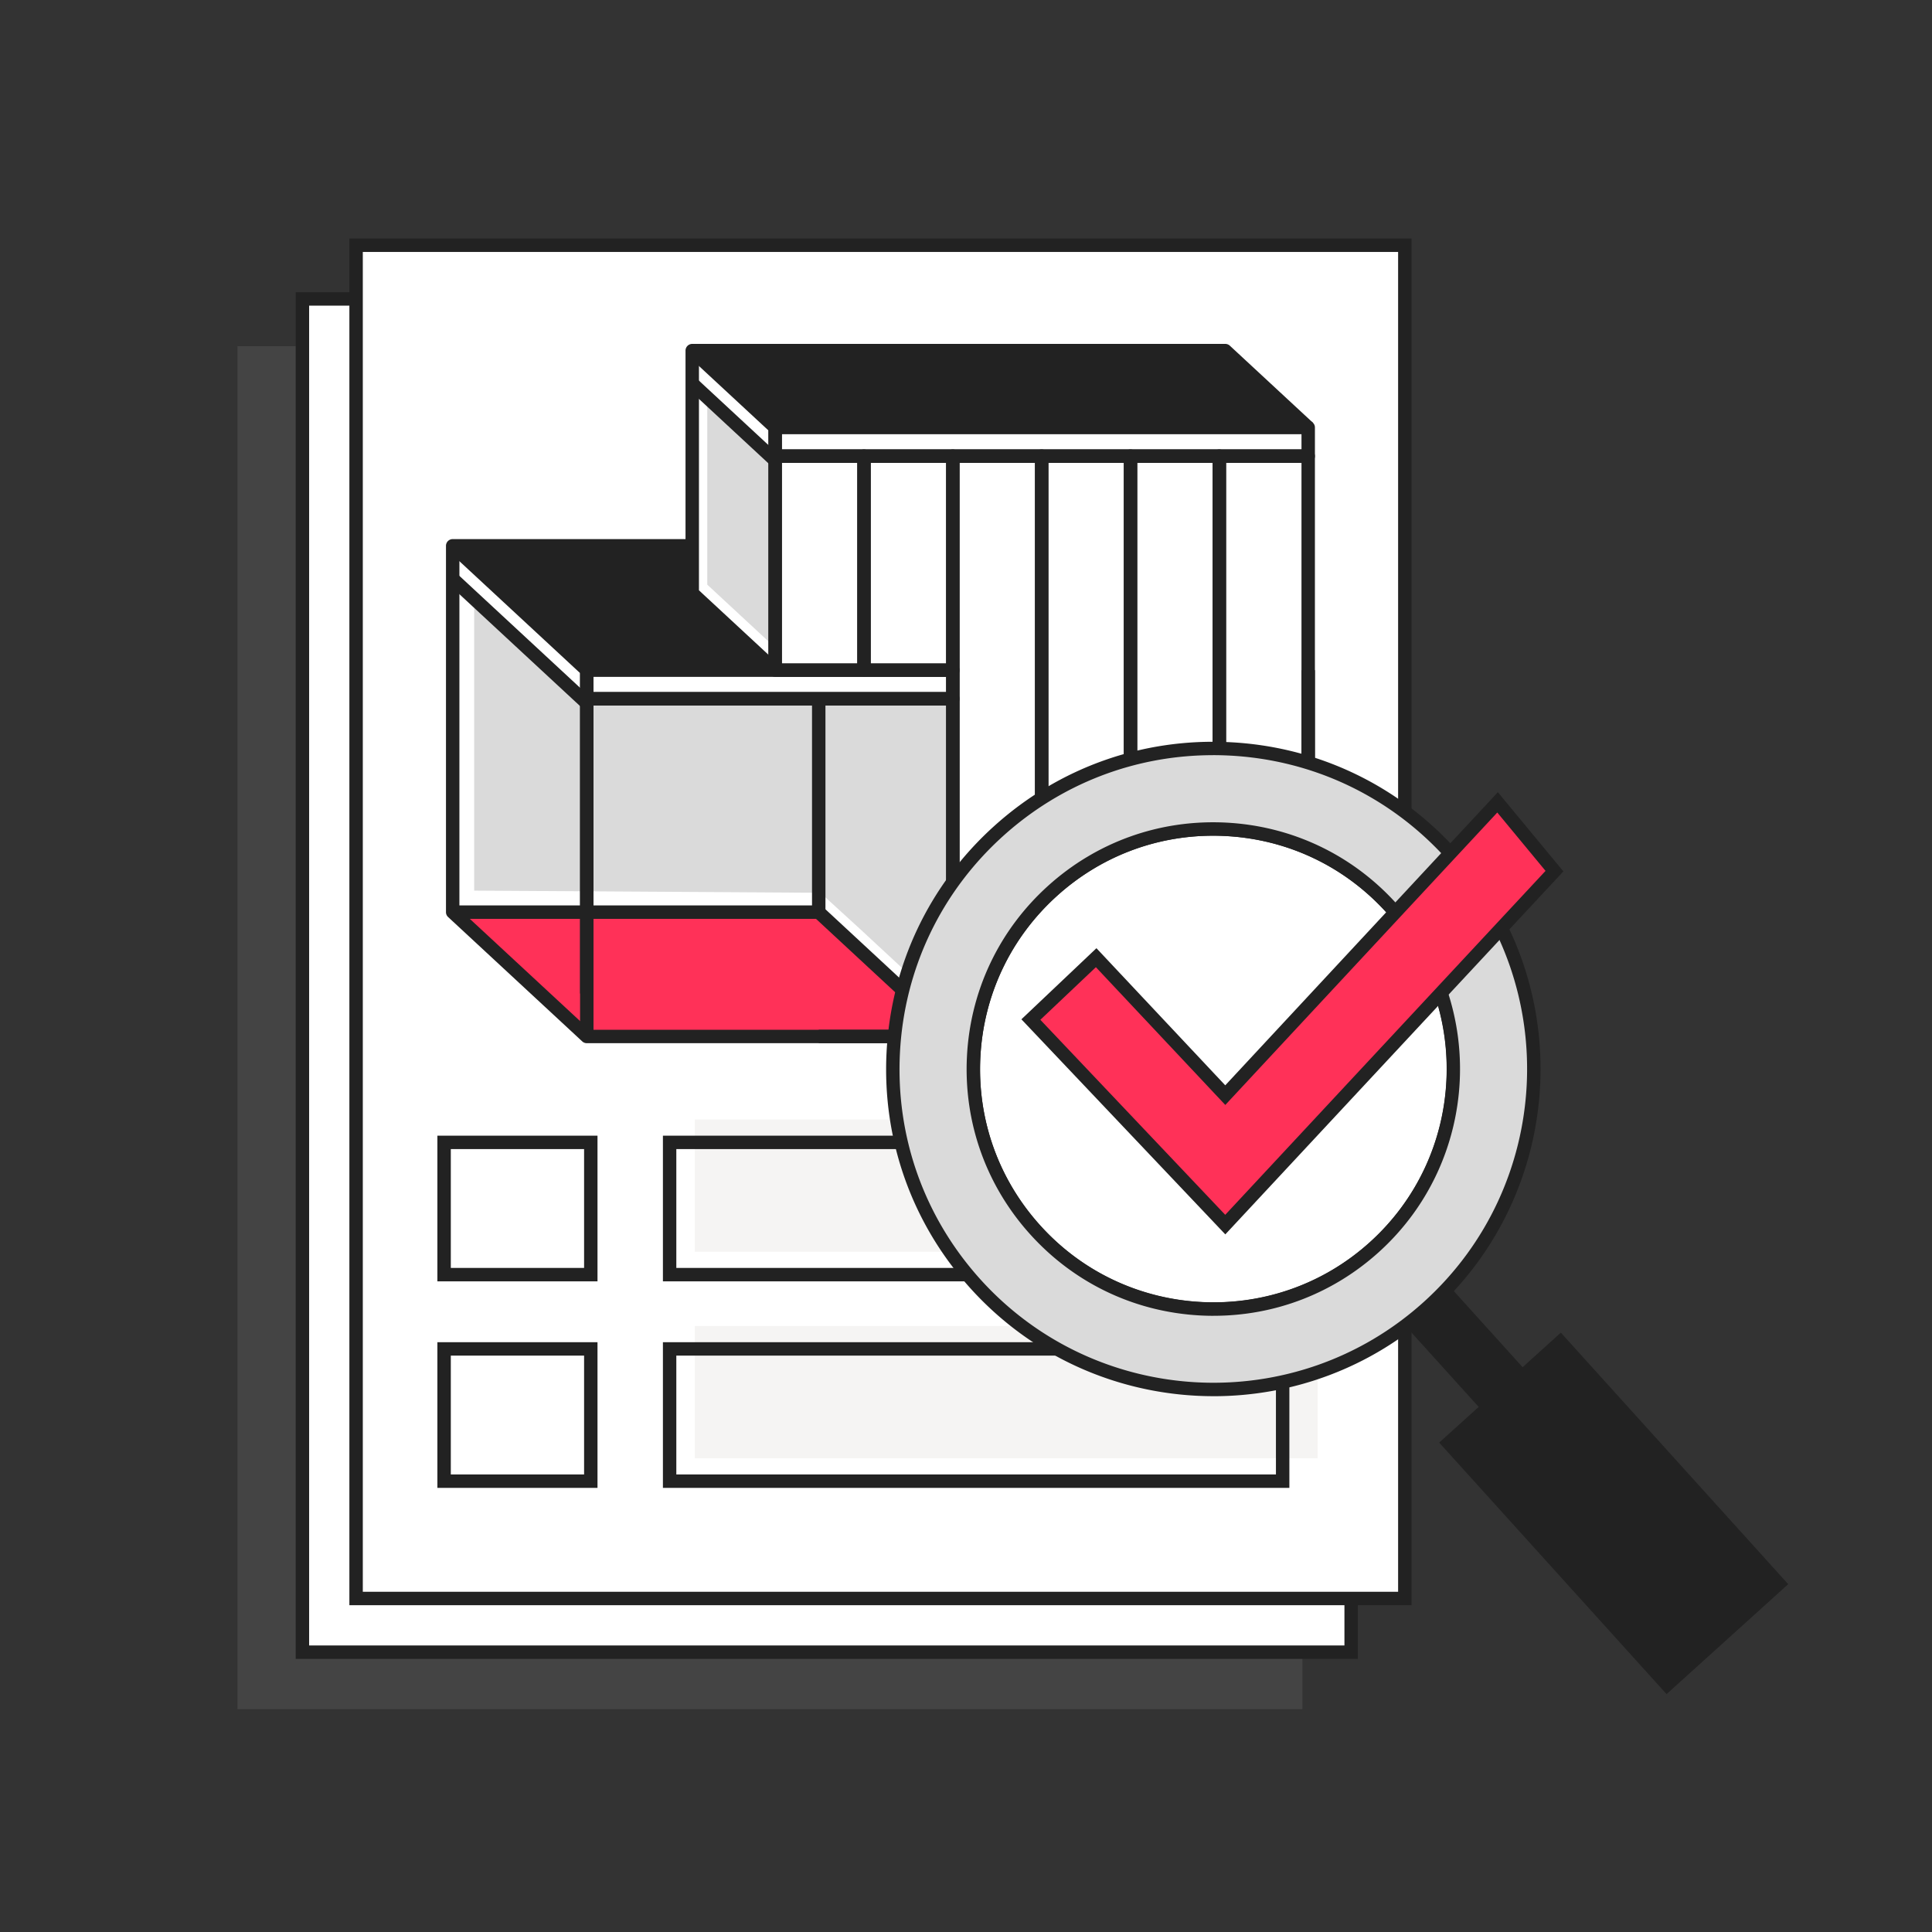 <svg xmlns="http://www.w3.org/2000/svg" width="400" height="400" fill="none" viewBox="0 0 400 400"><rect x="0" y="0" width="400" height="400" fill="#333333" stroke="none"/><path fill="#444" d="M269.645 71.68H49.165v282.18h220.48V71.68Z"/><path fill="#fff" d="M279.736 61.89H62.611v280.175h217.125V61.89Z"/><path fill="#222" d="M281.126 343.455H61.221V60.5h219.905v282.955Zm-217.125-2.78h214.35V63.28H64.001v277.395Z"/><path fill="#fff" d="M290.85 50.775H73.725V330.95H290.85V50.775Z"/><path fill="#222" d="M292.24 332.34H72.335V49.385H292.24V332.34Zm-217.125-2.78h214.35V52.165H75.115V329.56Z"/><path fill="#fff" d="M122.315 279.28h-30.37v27.38h30.37v-27.38Z"/><path fill="#222" d="M123.705 308.05h-33.15v-30.16h33.15v30.16Zm-30.37-2.78h27.595v-24.605H93.335v24.605Z"/><path fill="#F5F4F3" d="M272.8 274.535H143.85v27.38H272.8v-27.38Z"/><path fill="#222" d="M266.95 308.05h-129.7v-30.16h129.7v30.16Zm-126.925-2.78H264.17v-24.605H140.025v24.605Z"/><path fill="#fff" d="M122.315 236.52h-30.37v27.38h30.37v-27.38Z"/><path fill="#222" d="M123.705 265.29h-33.15v-30.16h33.15v30.16Zm-30.37-2.78h27.595v-24.605H93.335v24.605Z"/><path fill="#F5F4F3" d="M272.8 231.775H143.85v27.38H272.8v-27.38Z"/><path fill="#222" d="M266.95 265.29h-129.7v-30.16h129.7v30.16Zm-126.925-2.78H264.17v-24.605H140.025v24.605Z"/><path fill="#fff" d="m157.85 88.005-14.835-14.25v66.22H121.17l-27.445-26.36v75.845l27.47 25.13v-.055l.015.055h149.64V88.005h-113Z"/><path fill="#DADADA" d="m173.96 144.68-52.47.89-23.315-21.295v60.12l71.68.445 8.345 7.625 18.86 17.5V144.68h-23.1ZM160.491 95.115v38.965l-14.055-13.03V82.08l14.055 13.035Z"/><path fill="#FF3158" d="M252.455 173.735H215.67v40.86h36.785v-40.86ZM169.51 188.85H93.725l27.765 25.74h75.785l-27.765-25.74Z"/><path fill="#222" d="M197.275 146.07H121.49a1.39 1.39 0 0 1-1.39-1.39v-5.93c0-.765.62-1.39 1.39-1.39h75.785c.765 0 1.39.62 1.39 1.39v5.93c0 .765-.62 1.39-1.39 1.39Zm-74.395-2.78h73.01v-3.15h-73.01v3.15ZM270.85 95.83H160.49a1.39 1.39 0 0 1-1.39-1.39v-5.93c0-.765.62-1.39 1.39-1.39h110.36c.765 0 1.39.62 1.39 1.39v5.93c0 .765-.62 1.39-1.39 1.39Zm-108.97-2.78h107.58V89.9H161.88v3.15ZM252.454 215.98h-36.785a1.39 1.39 0 0 1-1.39-1.39v-40.86c0-.765.62-1.39 1.39-1.39h36.785c.765 0 1.39.62 1.39 1.39v40.86c0 .765-.62 1.39-1.39 1.39Zm-35.395-2.78h34.01v-38.08h-34.01v38.08Z"/><path fill="#222" d="M235.455 173.735h-2.78v40.86h2.78v-40.86ZM215.67 215.98h-18.395a1.39 1.39 0 0 1-1.39-1.39V94.44c0-.765.62-1.39 1.39-1.39h18.395c.765 0 1.39.62 1.39 1.39v120.15c0 .765-.62 1.39-1.39 1.39Zm-17.005-2.78h15.615V95.83h-15.615V213.2Z"/><path fill="#222" d="M197.275 140.14H178.88a1.39 1.39 0 0 1-1.39-1.39V94.44c0-.765.62-1.39 1.39-1.39h18.395c.765 0 1.39.62 1.39 1.39v44.31c0 .765-.62 1.39-1.39 1.39Zm-17.005-2.78h15.615V95.83H180.27v41.53Z"/><path fill="#222" d="M178.885 140.14H160.49a1.39 1.39 0 0 1-1.39-1.39V94.44c0-.765.62-1.39 1.39-1.39h18.395c.765 0 1.39.62 1.39 1.39v44.31c0 .765-.62 1.39-1.39 1.39Zm-17.005-2.78h15.615V95.83H161.88v41.53ZM234.064 175.125h-18.395a1.39 1.39 0 0 1-1.39-1.39V94.44c0-.765.62-1.39 1.39-1.39h18.395c.765 0 1.39.62 1.39 1.39v79.29c0 .765-.62 1.39-1.39 1.39v.005Zm-17.005-2.78h15.615V95.83h-15.615v76.515Z"/><path fill="#222" d="M252.455 175.125H234.06a1.39 1.39 0 0 1-1.39-1.39V94.44c0-.765.62-1.39 1.39-1.39h18.395c.765 0 1.39.62 1.39 1.39v79.29c0 .765-.62 1.39-1.39 1.39v.005Zm-17.005-2.78h15.615V95.83H235.45v76.515Z"/><path fill="#222" d="M270.849 215.98h-18.395a1.39 1.39 0 0 1-1.39-1.39V94.44c0-.765.62-1.39 1.39-1.39h18.395c.765 0 1.39.62 1.39 1.39v120.15c0 .765-.62 1.39-1.39 1.39Zm-17.005-2.78h15.615V95.83h-15.615V213.2ZM197.275 215.98H121.49c-.35 0-.69-.13-.945-.37L92.78 189.865a1.385 1.385 0 0 1-.445-1.02v-75.84c0-.765.62-1.39 1.39-1.39h49.595v2.78H95.115v73.845l26.92 24.96h73.855v-67.135h-73.01v59.625h-2.78v-61.015c0-.765.62-1.39 1.39-1.39h75.785c.765 0 1.39.62 1.39 1.39v69.91c0 .765-.62 1.39-1.39 1.39v.005Z"/><path fill="#222" d="M122.879 214.59h-2.78v-75.235l-27.32-25.33 1.89-2.035 27.765 25.745c.285.265.445.63.445 1.02v75.84-.005ZM161.88 138.75h-2.78V89.12l-16.725-15.505 1.89-2.035 17.17 15.92c.285.265.445.63.445 1.02v50.24-.01Z"/><path fill="#222" d="m159.545 139.77-17.17-15.92a1.385 1.385 0 0 1-.445-1.02V72.59c0-.765.62-1.39 1.39-1.39h110.36c.35 0 .69.13.945.37l17.17 15.92-1.89 2.035-16.77-15.55H144.71v48.245l16.725 15.505-1.89 2.035v.01ZM270.85 215.98H169.51v-2.78h99.95v-74.45h2.78v75.84c0 .765-.62 1.39-1.39 1.39Z"/><path fill="#222" d="m170.457 187.849-1.891 2.038 27.765 25.747 1.89-2.039-27.764-25.746Z"/><path fill="#222" d="M169.51 190.235H93.725v-2.78h74.395v-42.78h2.78v44.17c0 .765-.62 1.39-1.39 1.39ZM94.669 118.815l-1.89 2.039 27.764 25.746 1.89-2.038-27.764-25.747ZM144.273 78.4l-1.89 2.039 17.169 15.921 1.89-2.038L144.273 78.4ZM253.68 72.595H143.32l17.17 15.92h110.36l-17.17-15.92ZM143.32 122.83v-9.825H93.725l2.295 2.13 25.47 23.615h39l-17.17-15.92Z"/><path fill="#fff" d="M284.55 258.205c-20.36 18.405-51.79 16.82-70.195-3.54-18.41-20.36-16.825-51.79 3.535-70.195 20.36-18.41 51.79-16.82 70.195 3.54 18.41 20.36 16.825 51.785-3.535 70.195Z"/><path fill="#222" d="M251.285 272.425c-.875 0-1.75-.02-2.635-.065-13.63-.685-26.175-6.64-35.325-16.765-9.155-10.12-13.815-23.205-13.13-36.835.685-13.63 6.64-26.175 16.76-35.325 10.12-9.155 23.2-13.81 36.835-13.125 13.63.69 26.175 6.64 35.325 16.765 9.155 10.12 13.815 23.2 13.13 36.83-.685 13.625-6.64 26.175-16.76 35.325-9.47 8.56-21.525 13.19-34.2 13.19v.005Zm-.125-99.4c-11.985 0-23.385 4.38-32.335 12.475-9.575 8.655-15.2 20.515-15.85 33.405-.65 12.89 3.76 25.26 12.415 34.83 8.65 9.575 20.515 15.2 33.405 15.85 12.885.65 25.26-3.755 34.83-12.41 9.575-8.655 15.2-20.52 15.85-33.405.65-12.885-3.76-25.255-12.415-34.825-8.655-9.575-20.515-15.205-33.405-15.855a52.105 52.105 0 0 0-2.495-.065Z"/><path fill="#DADADA" d="M300.455 176.825c-24.585-27.195-66.555-29.31-93.75-4.725-27.19 24.58-29.305 66.555-4.725 93.74 24.585 27.195 66.555 29.31 93.75 4.725 27.19-24.58 29.305-66.555 4.725-93.74ZM284.55 258.2c-20.36 18.405-51.79 16.82-70.195-3.54-18.41-20.36-16.825-51.79 3.535-70.195 20.36-18.41 51.79-16.82 70.195 3.54 18.41 20.36 16.825 51.785-3.535 70.195Z"/><path fill="#222" d="M251.255 289.065c-18.505 0-36.94-7.515-50.3-22.29C188.82 253.35 182.64 236 183.55 217.925c.91-18.075 8.805-34.715 22.23-46.85 13.425-12.14 30.78-18.325 48.855-17.41 18.075.91 34.715 8.81 46.855 22.235 25.055 27.715 22.89 70.65-4.825 95.705-12.94 11.7-29.2 17.465-45.41 17.465v-.005Zm-.11-132.715c-16.12 0-31.455 5.89-43.505 16.78-12.875 11.64-20.445 27.595-21.32 44.93s5.055 33.975 16.69 46.85c24.03 26.58 65.205 28.655 91.785 4.625s28.655-65.2 4.625-91.78c-11.64-12.875-27.6-20.45-44.935-21.325a68.248 68.248 0 0 0-3.35-.085l.01.005Zm.14 116.075c-.875 0-1.75-.02-2.635-.065-13.63-.685-26.175-6.64-35.325-16.765-9.155-10.12-13.815-23.205-13.13-36.835.685-13.63 6.64-26.175 16.76-35.325 10.12-9.155 23.2-13.81 36.835-13.125 13.63.69 26.175 6.64 35.325 16.765 18.89 20.895 17.26 53.265-3.635 72.155-9.47 8.56-21.525 13.19-34.2 13.19l.005.005Zm-.125-99.4c-11.985 0-23.385 4.38-32.335 12.475-9.575 8.655-15.2 20.515-15.85 33.405-.65 12.89 3.76 25.26 12.415 34.83 17.86 19.76 48.47 21.3 68.235 3.44 19.76-17.865 21.3-48.475 3.435-68.235-8.655-9.575-20.515-15.205-33.405-15.855a52.105 52.105 0 0 0-2.495-.065v.005Z"/><path fill="#222" d="m300.099 266.315-9.095 8.221 15.966 17.663 9.095-8.221-15.966-17.663ZM323.05 277.908l-23.124 20.902 45.209 50.016 23.123-20.902-45.208-50.016Z"/><path fill="#222" d="m345.045 350.75-47.075-52.075 25.185-22.765 47.075 52.075-25.185 22.765Zm-43.155-51.875 43.35 47.955 21.06-19.04-43.35-47.955-21.06 19.04Z"/><path fill="#FF3158" d="m213.43 211.085 13.515-12.805 26.735 28.46 56.375-60.62 11.78 14.24-68.155 73.185-40.25-42.46Z"/><path fill="#222" d="m253.69 255.57-42.22-44.535 15.535-14.72 26.67 28.39 56.44-60.69 13.565 16.395-69.995 75.16h.005Zm-38.295-44.43 38.275 40.375 66.315-71.21-9.99-12.08-56.31 60.545-26.795-28.525-11.495 10.89v.005Z"/></svg>